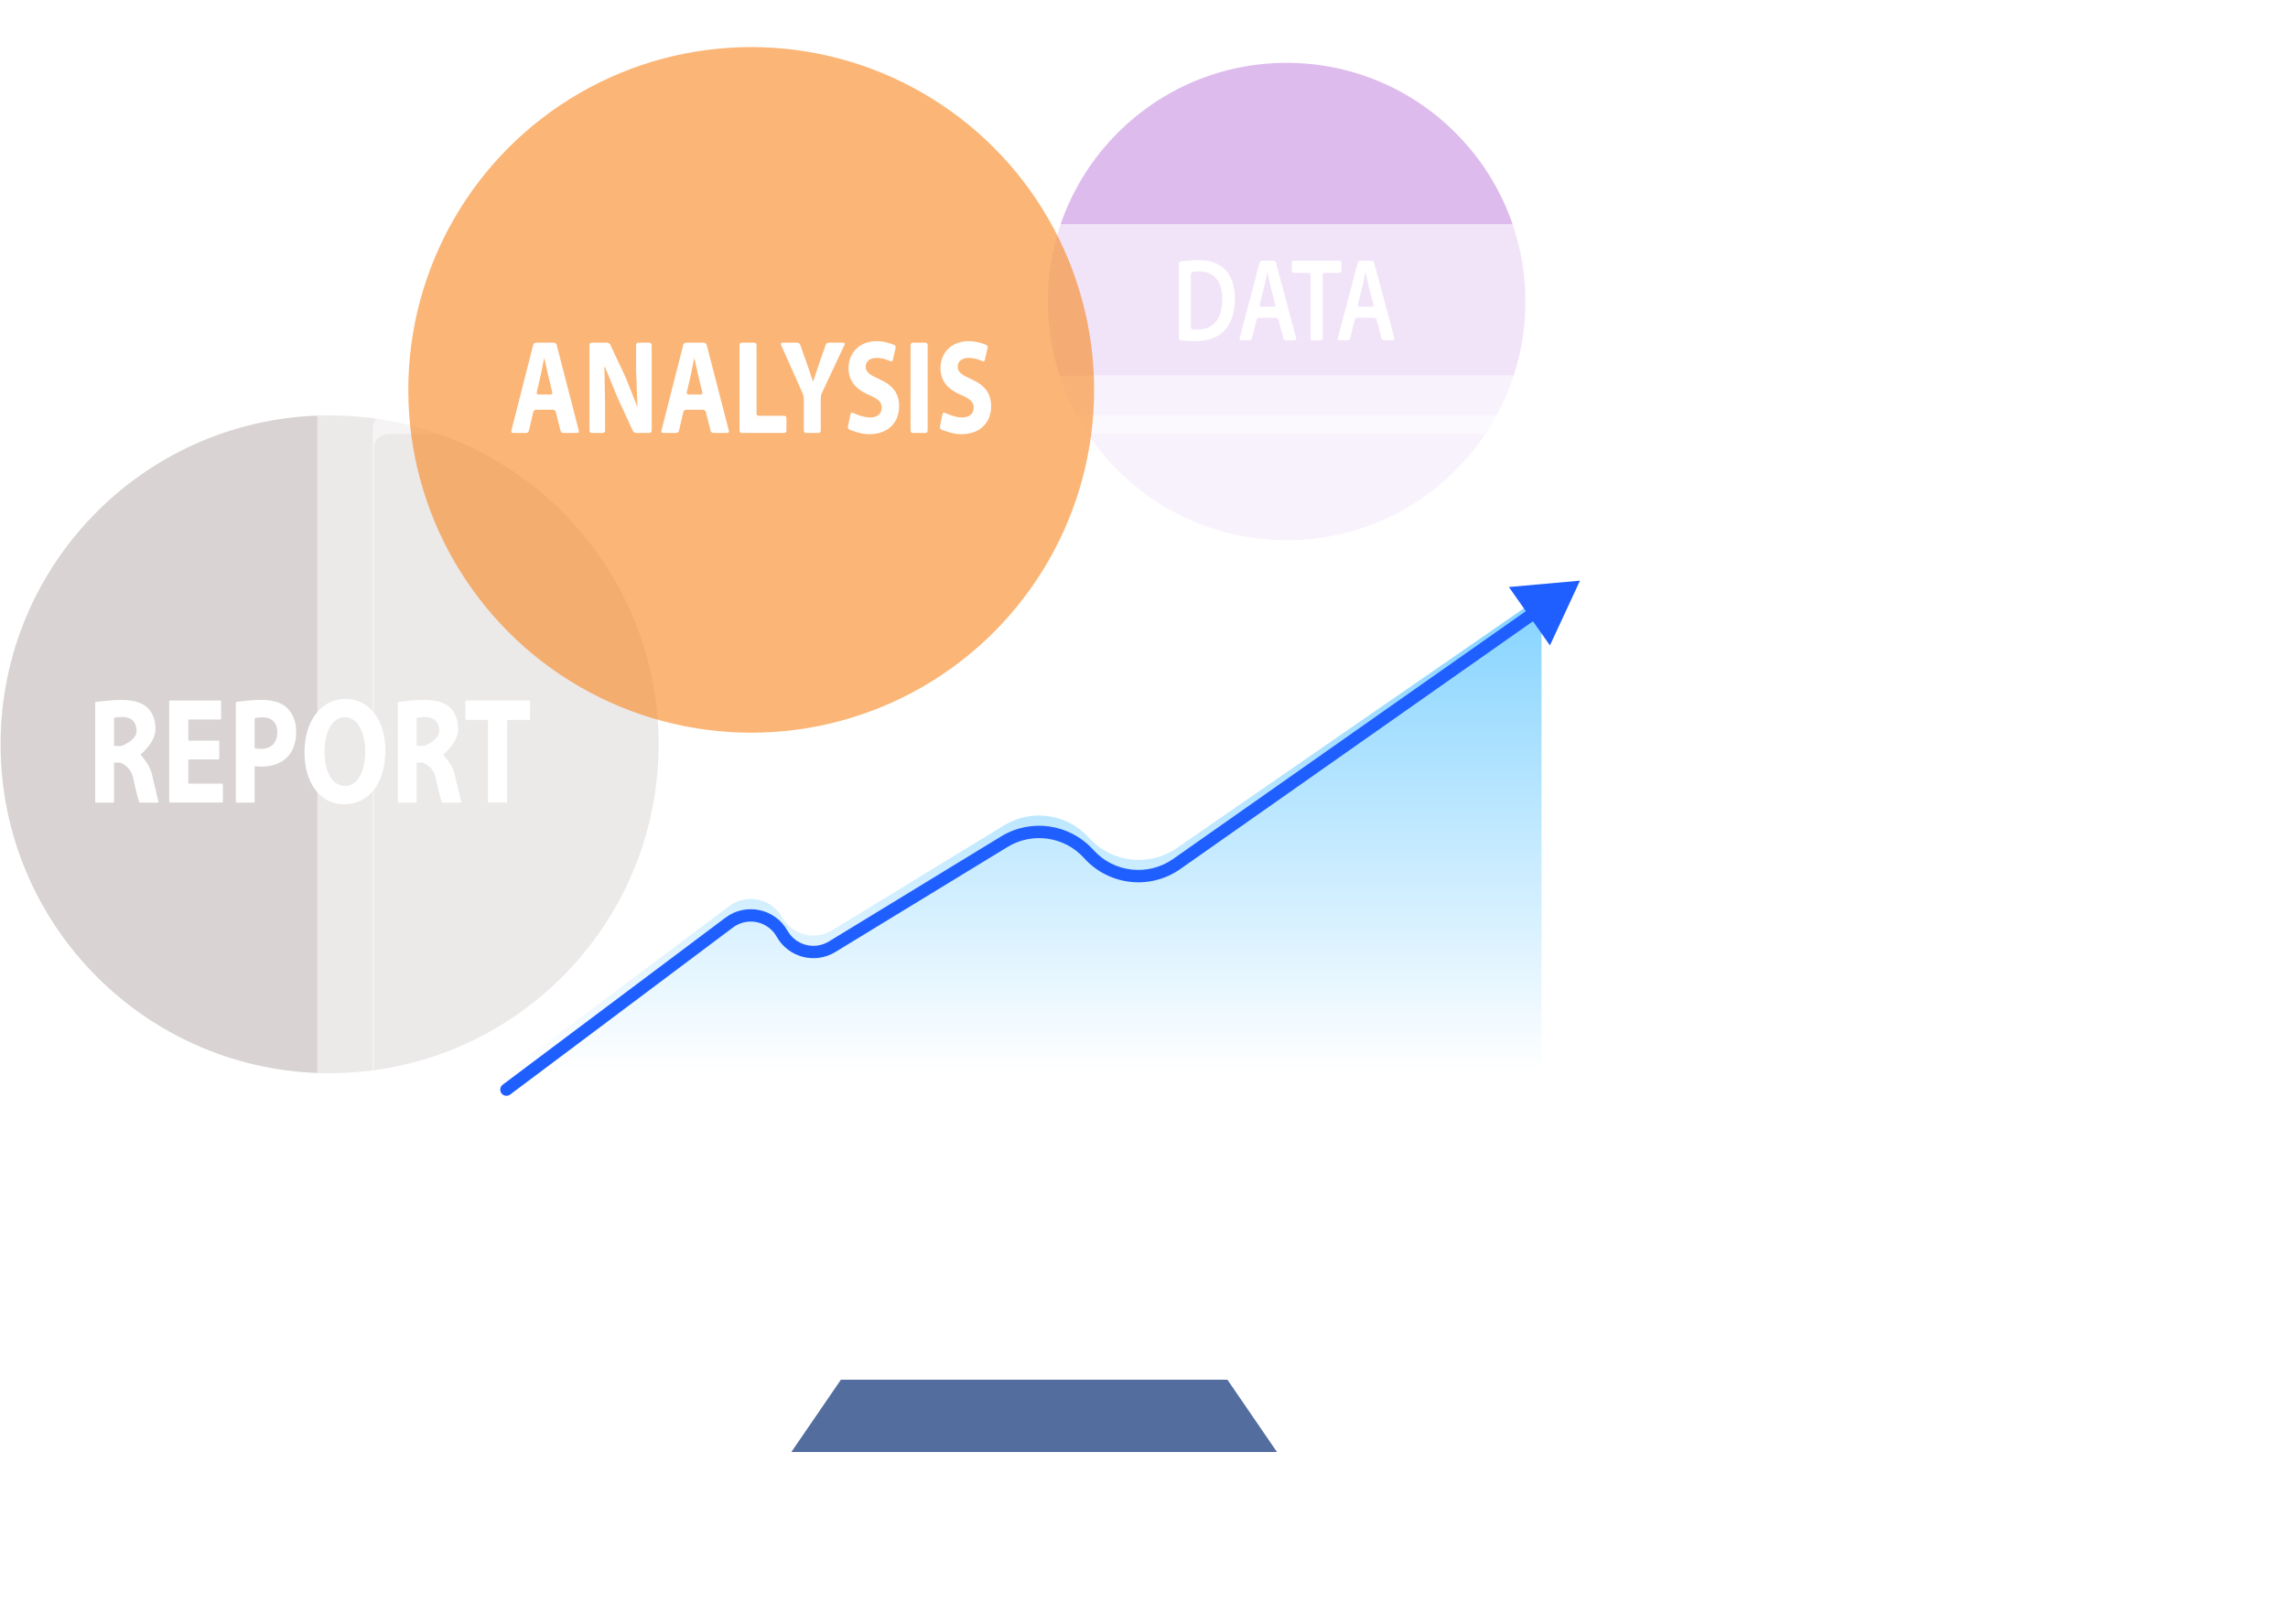 <svg width="555" height="394" viewBox="0 0 555 394" fill="none" xmlns="http://www.w3.org/2000/svg">
<circle cx="79.951" cy="180.596" r="79.81" fill="#442424" fill-opacity="0.2"/>
<ellipse cx="312.095" cy="73.164" rx="57.92" ry="57.92" fill="#8E1FC2" fill-opacity="0.3"/>
<path d="M23.086 170.529C23.086 170.429 23.17 170.332 23.271 170.32C23.271 170.32 26.782 169.834 29.235 169.834C32.263 169.834 34.382 170.385 35.834 171.78C37.044 172.954 37.712 174.68 37.712 176.956C37.712 180.113 34.254 182.928 34.254 182.928C34.173 182.992 34.109 183.068 34.109 183.1C34.109 183.133 34.165 183.217 34.237 183.29C34.237 183.29 36.321 185.505 36.835 187.777C37.471 190.564 38.456 194.57 38.456 194.57C38.48 194.67 38.416 194.751 38.315 194.751H33.96C33.859 194.751 33.751 194.67 33.723 194.574C33.723 194.574 32.959 192.036 32.351 188.988C31.808 185.907 29.227 185.083 29.227 185.083C29.13 185.051 28.965 185.027 28.865 185.027H27.843C27.743 185.027 27.658 185.111 27.658 185.212V194.566C27.658 194.666 27.574 194.751 27.473 194.751H23.271C23.17 194.751 23.086 194.666 23.086 194.566V170.529ZM27.658 180.8C27.658 180.901 27.743 180.985 27.843 180.985H29.287C29.388 180.985 29.548 180.957 29.645 180.921C29.645 180.921 33.136 179.594 33.136 177.426C33.136 175.15 31.865 174.016 29.745 173.976C28.628 173.976 27.839 174.125 27.839 174.125C27.739 174.145 27.658 174.241 27.658 174.346V180.8Z" fill="white"/>
<path d="M53.188 184.077C53.188 184.177 53.103 184.262 53.003 184.262H45.865C45.764 184.262 45.68 184.346 45.68 184.447V189.948C45.68 190.048 45.764 190.133 45.865 190.133H53.883C53.984 190.133 54.068 190.217 54.068 190.318V194.536C54.068 194.637 53.984 194.721 53.883 194.721H41.232C41.131 194.721 41.047 194.637 41.047 194.536V170.17C41.047 170.07 41.131 169.985 41.232 169.985H53.457C53.558 169.985 53.642 170.07 53.642 170.17V174.389C53.642 174.489 53.558 174.574 53.457 174.574H45.865C45.764 174.574 45.68 174.658 45.68 174.759V179.524C45.68 179.625 45.764 179.709 45.865 179.709H53.003C53.103 179.709 53.188 179.794 53.188 179.894V184.077Z" fill="white"/>
<path d="M57.199 170.524C57.199 170.424 57.284 170.327 57.384 170.311C57.384 170.311 60.621 169.825 63.437 169.825C66.284 169.825 68.311 170.484 69.674 171.807C70.977 173.054 71.853 175.109 71.853 177.534C71.853 179.955 71.186 182.01 69.975 183.405C68.399 185.203 66.067 186.011 63.344 186.011C62.741 186.011 61.957 185.922 61.957 185.922C61.856 185.91 61.772 185.987 61.772 186.087V194.561C61.772 194.661 61.687 194.746 61.587 194.746H57.384C57.284 194.746 57.199 194.661 57.199 194.561V170.524ZM61.768 181.382C61.768 181.483 61.848 181.583 61.949 181.599C61.949 181.599 62.644 181.716 63.308 181.716C65.761 181.716 67.273 180.212 67.273 177.678C67.273 175.402 65.97 174.043 63.67 174.043C62.733 174.043 61.944 174.224 61.944 174.224C61.844 174.248 61.764 174.349 61.764 174.449V181.382H61.768Z" fill="white"/>
<path d="M93.472 182.111C93.472 190.222 89.415 195.14 83.451 195.14C77.394 195.14 73.852 189.599 73.852 182.553C73.852 175.138 77.756 169.596 83.785 169.596C90.054 169.596 93.472 175.286 93.472 182.111ZM78.726 182.441C78.726 187.286 80.604 190.701 83.692 190.701C86.809 190.701 88.598 187.101 88.598 182.296C88.598 177.856 86.841 174.036 83.664 174.036C80.543 174.036 78.726 177.635 78.726 182.441Z" fill="white"/>
<path d="M96.5 170.529C96.5 170.429 96.585 170.332 96.685 170.32C96.685 170.32 100.196 169.834 102.649 169.834C105.677 169.834 107.796 170.385 109.248 171.78C110.458 172.954 111.126 174.68 111.126 176.956C111.126 180.113 107.668 182.928 107.668 182.928C107.587 182.992 107.523 183.068 107.523 183.1C107.523 183.133 107.579 183.217 107.651 183.29C107.651 183.29 109.735 185.505 110.249 187.777C110.885 190.564 111.87 194.57 111.87 194.57C111.894 194.67 111.83 194.751 111.729 194.751H107.374C107.273 194.751 107.165 194.67 107.137 194.574C107.137 194.574 106.373 192.036 105.765 188.988C105.223 185.907 102.641 185.083 102.641 185.083C102.544 185.051 102.379 185.027 102.279 185.027H101.257C101.157 185.027 101.072 185.111 101.072 185.212V194.566C101.072 194.666 100.988 194.751 100.887 194.751H96.685C96.585 194.751 96.5 194.666 96.5 194.566V170.529ZM101.072 180.8C101.072 180.901 101.157 180.985 101.257 180.985H102.701C102.802 180.985 102.962 180.957 103.059 180.921C103.059 180.921 106.55 179.594 106.55 177.426C106.55 175.15 105.279 174.016 103.16 173.976C102.042 173.976 101.253 174.125 101.253 174.125C101.153 174.145 101.072 174.241 101.072 174.346V180.8Z" fill="white"/>
<path d="M118.376 174.867C118.376 174.767 118.291 174.682 118.191 174.682H113.08C112.979 174.682 112.895 174.598 112.895 174.498V170.17C112.895 170.07 112.979 169.985 113.08 169.985H128.393C128.494 169.985 128.578 170.07 128.578 170.17V174.498C128.578 174.598 128.494 174.682 128.393 174.682H123.193C123.093 174.682 123.008 174.767 123.008 174.867V194.536C123.008 194.637 122.924 194.721 122.824 194.721H118.561C118.46 194.721 118.376 194.637 118.376 194.536V174.867Z" fill="white"/>
<path d="M285.941 64.026C285.941 63.74 286.173 63.475 286.456 63.435C286.456 63.435 288.848 63.106 290.574 63.106C293.553 63.106 295.612 63.852 297.076 65.342C298.613 66.864 299.559 69.155 299.559 72.454C299.559 75.893 298.591 78.474 297.076 80.138C295.492 81.885 292.962 82.776 289.867 82.776C288.163 82.776 286.46 82.581 286.46 82.581C286.177 82.548 285.941 82.287 285.941 82.001V64.026ZM288.852 79.358C288.852 79.645 289.084 79.898 289.37 79.924C289.37 79.924 289.867 79.967 290.461 79.967C294.242 79.996 296.489 77.474 296.489 72.57C296.514 68.296 294.481 65.86 290.838 65.86C289.918 65.86 289.363 65.965 289.363 65.965C289.08 66.02 288.852 66.295 288.852 66.582V79.358Z" fill="white"/>
<path d="M305.451 77.098C305.165 77.098 304.875 77.326 304.806 77.602L303.686 82.071C303.617 82.35 303.327 82.575 303.041 82.575H301.08C300.794 82.575 300.62 82.35 300.692 82.071L305.531 63.752C305.604 63.477 305.897 63.248 306.184 63.248H308.855C309.141 63.248 309.435 63.473 309.511 63.752L314.419 82.071C314.491 82.346 314.321 82.575 314.034 82.575H311.954C311.668 82.575 311.374 82.35 311.302 82.071L310.123 77.602C310.051 77.326 309.757 77.098 309.471 77.098H305.451ZM308.974 74.434C309.261 74.434 309.435 74.209 309.362 73.93L308.376 70.178C308.304 69.903 308.192 69.446 308.13 69.167L307.546 66.572C307.488 66.293 307.43 66.061 307.42 66.061C307.405 66.061 307.351 66.289 307.296 66.572L306.745 69.164C306.687 69.443 306.582 69.899 306.51 70.175L305.542 73.926C305.469 74.202 305.647 74.43 305.933 74.43H308.974V74.434Z" fill="white"/>
<path d="M317.913 66.728C317.913 66.442 317.677 66.206 317.391 66.206H313.893C313.607 66.206 313.371 65.97 313.371 65.684V63.77C313.371 63.484 313.607 63.248 313.893 63.248H324.887C325.173 63.248 325.408 63.484 325.408 63.77V65.684C325.408 65.97 325.173 66.206 324.887 66.206H321.342C321.055 66.206 320.82 66.442 320.82 66.728V82.06C320.82 82.346 320.584 82.582 320.298 82.582H318.431C318.145 82.582 317.909 82.346 317.909 82.06V66.728H317.913Z" fill="white"/>
<path d="M329.268 77.098C328.981 77.098 328.691 77.326 328.623 77.602L327.503 82.071C327.434 82.35 327.144 82.575 326.857 82.575H324.896C324.61 82.575 324.436 82.35 324.509 82.071L329.347 63.752C329.42 63.477 329.714 63.248 330 63.248H332.671C332.958 63.248 333.251 63.473 333.327 63.752L338.235 82.071C338.308 82.346 338.137 82.575 337.851 82.575H335.77C335.484 82.575 335.19 82.35 335.118 82.071L333.94 77.602C333.867 77.326 333.574 77.098 333.287 77.098H329.268ZM332.791 74.434C333.077 74.434 333.251 74.209 333.179 73.93L332.193 70.178C332.12 69.903 332.008 69.446 331.946 69.167L331.363 66.572C331.305 66.293 331.247 66.061 331.236 66.061C331.221 66.061 331.167 66.289 331.113 66.572L330.562 69.164C330.504 69.443 330.399 69.899 330.326 70.175L329.358 73.926C329.286 74.202 329.463 74.43 329.75 74.43H332.791V74.434Z" fill="white"/>
<g filter="url(#filter0_d_536_219)">
<path d="M225.02 60.365C225.02 54.843 229.497 50.365 235.02 50.365H490.139C495.662 50.365 500.139 54.843 500.139 60.365V207.615C500.139 213.137 495.662 217.615 490.139 217.615H235.02C229.497 217.615 225.02 213.137 225.02 207.615V60.365Z" fill="white" fill-opacity="0.6" shape-rendering="crispEdges"/>
</g>
<g filter="url(#filter1_d_536_219)">
<rect x="202.535" y="152.155" width="275.12" height="156.658" rx="10" fill="white" fill-opacity="0.6" shape-rendering="crispEdges"/>
</g>
<g filter="url(#filter2_d_536_219)">
<path d="M191.73 348.717C189.048 353.437 188.828 355.908 191.484 355.908H310.216C312.872 355.908 312.653 353.437 309.979 348.717L309.742 348.302H191.967L191.73 348.717Z" fill="white"/>
<path d="M203.885 330.906L191.965 348.308H309.749L297.829 330.906C297.796 330.855 297.77 330.813 297.736 330.762H203.978C203.944 330.813 203.91 330.855 203.885 330.906Z" fill="#536D9F"/>
<path d="M416.342 87.076H86.77C81.355 87.076 76.965 91.467 76.965 96.873V298.586H426.147V96.873C426.138 91.467 421.756 87.076 416.342 87.076ZM410.606 279.365V281.15C410.606 282.927 409.084 284.373 407.206 284.373H94.113C92.235 284.373 90.712 282.927 90.712 281.15V279.365V106.805V104.503C90.712 102.972 91.862 101.754 93.368 101.424C93.605 101.34 93.859 101.28 94.113 101.28H407.206C407.459 101.28 407.713 101.34 407.95 101.424C409.456 101.754 410.606 102.981 410.606 104.503V106.762C410.606 106.779 410.606 106.788 410.606 106.805V279.365Z" fill="white" fill-opacity="0.5"/>
<path d="M76.965 320.952C76.965 326.358 81.355 330.749 86.77 330.749H203.979H297.737H416.342C421.756 330.749 426.147 326.358 426.147 320.952V298.568H76.965V320.952Z" fill="white"/>
</g>
<rect x="90.418" y="100.771" width="320.272" height="183.604" rx="3" fill="white" fill-opacity="0.5"/>
<path d="M176.886 219.861L122.844 260.393H373.923V144.665L285.463 205.77C278.735 210.418 269.602 209.347 264.131 203.268C258.894 197.448 250.254 196.186 243.571 200.264L201.843 225.725C197.632 228.295 192.129 226.859 189.709 222.559C187.128 217.971 181.098 216.702 176.886 219.861Z" fill="url(#paint0_linear_536_219)"/>
<g filter="url(#filter3_d_536_219)">
<path d="M121.944 259.188C121.281 259.685 121.147 260.625 121.644 261.288C122.141 261.951 123.081 262.085 123.744 261.588L121.944 259.188ZM383.26 136.894L366.008 138.434L375.967 152.605L383.26 136.894ZM201.843 225.72L201.062 224.439L201.843 225.72ZM176.886 219.856L177.786 221.056L176.886 219.856ZM123.744 261.588L177.786 221.056L175.986 218.656L121.944 259.188L123.744 261.588ZM202.625 227L244.401 201.51L242.838 198.949L201.062 224.439L202.625 227ZM286.306 206.865L373.077 145.884L371.352 143.43L284.581 204.41L286.306 206.865ZM262.978 204.224C268.967 210.879 278.982 212.012 286.306 206.865L284.581 204.41C278.498 208.685 270.181 207.744 265.208 202.217L262.978 204.224ZM244.401 201.51C250.44 197.825 258.246 198.966 262.978 204.224L265.208 202.217C259.51 195.886 250.11 194.512 242.838 198.949L244.401 201.51ZM188.402 223.29C191.238 228.33 197.688 230.012 202.625 227L201.062 224.439C197.575 226.567 193.019 225.378 191.017 221.819L188.402 223.29ZM177.786 221.056C181.273 218.44 186.265 219.491 188.402 223.29L191.017 221.819C187.99 216.44 180.923 214.953 175.986 218.656L177.786 221.056Z" fill="#205FFF"/>
</g>
<circle cx="182.221" cy="94.604" r="83.182" fill="#F9861D" fill-opacity="0.6"/>
<path d="M130.012 99.428C129.717 99.428 129.424 99.664 129.357 99.949L128.299 104.527C128.231 104.815 127.936 105.049 127.643 105.049H124.439C124.143 105.049 123.962 104.815 124.036 104.529L129.344 83.668C129.416 83.382 129.717 83.148 130.012 83.148H134.352C134.647 83.148 134.948 83.382 135.022 83.668L140.407 104.529C140.482 104.815 140.3 105.049 140.005 105.049H136.639C136.344 105.049 136.046 104.815 135.974 104.529L134.826 99.947C134.754 99.661 134.456 99.428 134.16 99.428H130.012ZM133.567 95.724C133.862 95.724 134.046 95.491 133.974 95.205L133.092 91.599C133.023 91.313 132.914 90.843 132.849 90.555L132.153 87.379C132.094 87.09 132.034 86.854 132.019 86.854C132.004 86.854 131.95 87.09 131.895 87.381L131.254 90.553C131.197 90.841 131.098 91.313 131.031 91.601L130.191 95.205C130.124 95.491 130.31 95.727 130.606 95.727H133.567V95.724Z" fill="white"/>
<path d="M143.521 105.051C143.225 105.051 142.984 104.81 142.984 104.515V83.685C142.984 83.389 143.225 83.148 143.521 83.148H147.264C147.56 83.148 147.902 83.367 148.029 83.633L151.36 90.689C151.487 90.955 151.683 91.395 151.8 91.666L154.38 98.176C154.482 98.451 154.581 98.68 154.604 98.68C154.626 98.68 154.631 98.439 154.611 98.146L154.298 90.086C154.293 89.79 154.291 89.308 154.291 89.015V83.685C154.291 83.389 154.532 83.148 154.827 83.148H157.542C157.838 83.148 158.079 83.389 158.079 83.685V104.515C158.079 104.81 157.838 105.051 157.542 105.051H154.286C153.99 105.051 153.65 104.832 153.526 104.564L150.078 97.088C149.954 96.82 149.758 96.38 149.639 96.112L146.882 89.368C146.775 89.092 146.67 88.876 146.648 88.884C146.626 88.894 146.613 89.142 146.623 89.435L146.767 97.917C146.77 98.213 146.772 98.695 146.772 98.988V104.512C146.772 104.808 146.531 105.049 146.236 105.049H143.521V105.051Z" fill="white"/>
<path d="M166.411 99.428C166.115 99.428 165.822 99.664 165.755 99.949L164.697 104.527C164.63 104.815 164.334 105.049 164.041 105.049H160.837C160.542 105.049 160.36 104.815 160.435 104.529L165.743 83.668C165.815 83.382 166.115 83.148 166.411 83.148H170.75C171.046 83.148 171.346 83.382 171.418 83.668L176.803 104.529C176.878 104.815 176.696 105.049 176.401 105.049H173.035C172.74 105.049 172.442 104.815 172.37 104.529L171.222 99.947C171.15 99.661 170.852 99.428 170.556 99.428H166.411ZM169.965 95.724C170.261 95.724 170.445 95.491 170.373 95.205L169.491 91.599C169.421 91.313 169.312 90.843 169.247 90.555L168.552 87.379C168.492 87.09 168.433 86.854 168.418 86.854C168.403 86.854 168.348 87.09 168.294 87.381L167.653 90.553C167.596 90.841 167.496 91.313 167.429 91.601L166.59 95.205C166.523 95.491 166.709 95.727 167.004 95.727H169.965V95.724Z" fill="white"/>
<path d="M179.375 83.685C179.375 83.389 179.616 83.148 179.912 83.148H182.979C183.275 83.148 183.516 83.389 183.516 83.685V100.354C183.516 100.65 183.756 100.891 184.052 100.891H190.229C190.525 100.891 190.766 101.132 190.766 101.427V104.515C190.766 104.81 190.525 105.051 190.229 105.051H179.912C179.616 105.051 179.375 104.81 179.375 104.515V83.685Z" fill="white"/>
<path d="M195.517 105.051C195.222 105.051 194.981 104.81 194.981 104.515V96.618C194.981 96.323 194.884 95.863 194.762 95.593L189.437 83.638C189.318 83.37 189.459 83.148 189.755 83.148H193.391C193.687 83.148 194.007 83.374 194.106 83.653L195.614 87.907C195.713 88.186 195.872 88.64 195.967 88.918L197.035 92.093C197.124 92.374 197.211 92.602 197.226 92.602C197.241 92.602 197.325 92.374 197.415 92.093L198.458 88.918C198.555 88.64 198.711 88.186 198.808 87.907L200.294 83.655C200.391 83.377 200.711 83.148 201.007 83.148H204.561C204.856 83.148 204.993 83.367 204.869 83.633L199.32 95.434C199.196 95.699 199.091 96.159 199.091 96.454V104.515C199.091 104.81 198.851 105.051 198.555 105.051H195.517Z" fill="white"/>
<path d="M206.311 100.46C206.371 100.172 206.637 100.04 206.9 100.169C206.9 100.169 209.232 101.299 210.991 101.299C212.884 101.299 213.885 100.358 213.885 98.927C213.885 97.564 213.02 96.784 210.827 95.84C207.797 94.573 205.822 92.559 205.822 89.374C205.822 85.639 208.418 82.777 212.72 82.777C214.774 82.777 216.878 83.674 216.878 83.674C217.148 83.788 217.317 84.119 217.25 84.407L216.57 87.36C216.502 87.648 216.234 87.772 215.973 87.638C215.973 87.638 214.421 86.841 212.635 86.841C210.849 86.841 209.985 87.817 209.985 88.952C209.985 90.35 211.013 90.966 213.365 92.04C216.584 93.468 218.1 95.485 218.1 98.57C218.1 102.241 215.747 105.36 210.742 105.36C208.658 105.36 206.068 104.24 206.068 104.24C205.797 104.123 205.626 103.791 205.683 103.502L206.311 100.46Z" fill="white"/>
<path d="M224.483 83.148C224.779 83.148 225.019 83.389 225.019 83.685V104.515C225.019 104.81 224.779 105.051 224.483 105.051H221.415C221.12 105.051 220.879 104.81 220.879 104.515V83.685C220.879 83.389 221.12 83.148 221.415 83.148H224.483Z" fill="white"/>
<path d="M228.625 100.46C228.685 100.172 228.951 100.04 229.214 100.169C229.214 100.169 231.546 101.299 233.305 101.299C235.197 101.299 236.198 100.358 236.198 98.927C236.198 97.564 235.334 96.784 233.141 95.84C230.111 94.573 228.136 92.559 228.136 89.374C228.136 85.639 230.731 82.777 235.033 82.777C237.088 82.777 239.191 83.674 239.191 83.674C239.462 83.788 239.631 84.119 239.564 84.407L238.886 87.36C238.819 87.648 238.551 87.772 238.29 87.638C238.29 87.638 236.737 86.841 234.952 86.841C233.166 86.841 232.301 87.817 232.301 88.952C232.301 90.35 233.33 90.966 235.682 92.04C238.901 93.468 240.416 95.485 240.416 98.57C240.416 102.241 238.064 105.36 233.059 105.36C230.975 105.36 228.384 104.24 228.384 104.24C228.114 104.123 227.942 103.791 227.999 103.502L228.625 100.46Z" fill="white"/>
<defs>
<filter id="filter0_d_536_219" x="171.02" y="0.365" width="383.121" height="275.249" filterUnits="userSpaceOnUse" color-interpolation-filters="sRGB">
<feFlood flood-opacity="0" result="BackgroundImageFix"/>
<feColorMatrix in="SourceAlpha" type="matrix" values="0 0 0 0 0 0 0 0 0 0 0 0 0 0 0 0 0 0 127 0" result="hardAlpha"/>
<feOffset dy="4"/>
<feGaussianBlur stdDeviation="27"/>
<feComposite in2="hardAlpha" operator="out"/>
<feColorMatrix type="matrix" values="0 0 0 0 0 0 0 0 0 0 0 0 0 0 0 0 0 0 0.18 0"/>
<feBlend mode="normal" in2="BackgroundImageFix" result="effect1_dropShadow_536_219"/>
<feBlend mode="normal" in="SourceGraphic" in2="effect1_dropShadow_536_219" result="shape"/>
</filter>
<filter id="filter1_d_536_219" x="148.535" y="102.155" width="383.121" height="264.658" filterUnits="userSpaceOnUse" color-interpolation-filters="sRGB">
<feFlood flood-opacity="0" result="BackgroundImageFix"/>
<feColorMatrix in="SourceAlpha" type="matrix" values="0 0 0 0 0 0 0 0 0 0 0 0 0 0 0 0 0 0 127 0" result="hardAlpha"/>
<feOffset dy="4"/>
<feGaussianBlur stdDeviation="27"/>
<feComposite in2="hardAlpha" operator="out"/>
<feColorMatrix type="matrix" values="0 0 0 0 0 0 0 0 0 0 0 0 0 0 0 0 0 0 0.08 0"/>
<feBlend mode="normal" in2="BackgroundImageFix" result="effect1_dropShadow_536_219"/>
<feBlend mode="normal" in="SourceGraphic" in2="effect1_dropShadow_536_219" result="shape"/>
</filter>
<filter id="filter2_d_536_219" x="42.965" y="57.077" width="417.184" height="336.831" filterUnits="userSpaceOnUse" color-interpolation-filters="sRGB">
<feFlood flood-opacity="0" result="BackgroundImageFix"/>
<feColorMatrix in="SourceAlpha" type="matrix" values="0 0 0 0 0 0 0 0 0 0 0 0 0 0 0 0 0 0 127 0" result="hardAlpha"/>
<feOffset dy="4"/>
<feGaussianBlur stdDeviation="17"/>
<feComposite in2="hardAlpha" operator="out"/>
<feColorMatrix type="matrix" values="0 0 0 0 0 0 0 0 0 0 0 0 0 0 0 0 0 0 0.25 0"/>
<feBlend mode="normal" in2="BackgroundImageFix" result="effect1_dropShadow_536_219"/>
<feBlend mode="normal" in="SourceGraphic" in2="effect1_dropShadow_536_219" result="shape"/>
</filter>
<filter id="filter3_d_536_219" x="117.344" y="136.894" width="269.918" height="132.994" filterUnits="userSpaceOnUse" color-interpolation-filters="sRGB">
<feFlood flood-opacity="0" result="BackgroundImageFix"/>
<feColorMatrix in="SourceAlpha" type="matrix" values="0 0 0 0 0 0 0 0 0 0 0 0 0 0 0 0 0 0 127 0" result="hardAlpha"/>
<feOffset dy="4"/>
<feGaussianBlur stdDeviation="2"/>
<feComposite in2="hardAlpha" operator="out"/>
<feColorMatrix type="matrix" values="0 0 0 0 0 0 0 0 0 0 0 0 0 0 0 0 0 0 0.25 0"/>
<feBlend mode="normal" in2="BackgroundImageFix" result="effect1_dropShadow_536_219"/>
<feBlend mode="normal" in="SourceGraphic" in2="effect1_dropShadow_536_219" result="shape"/>
</filter>
<linearGradient id="paint0_linear_536_219" x1="248.383" y1="144.665" x2="248.383" y2="260.393" gradientUnits="userSpaceOnUse">
<stop stop-color="#84D3FF"/>
<stop offset="1" stop-color="white"/>
</linearGradient>
</defs>
</svg>

